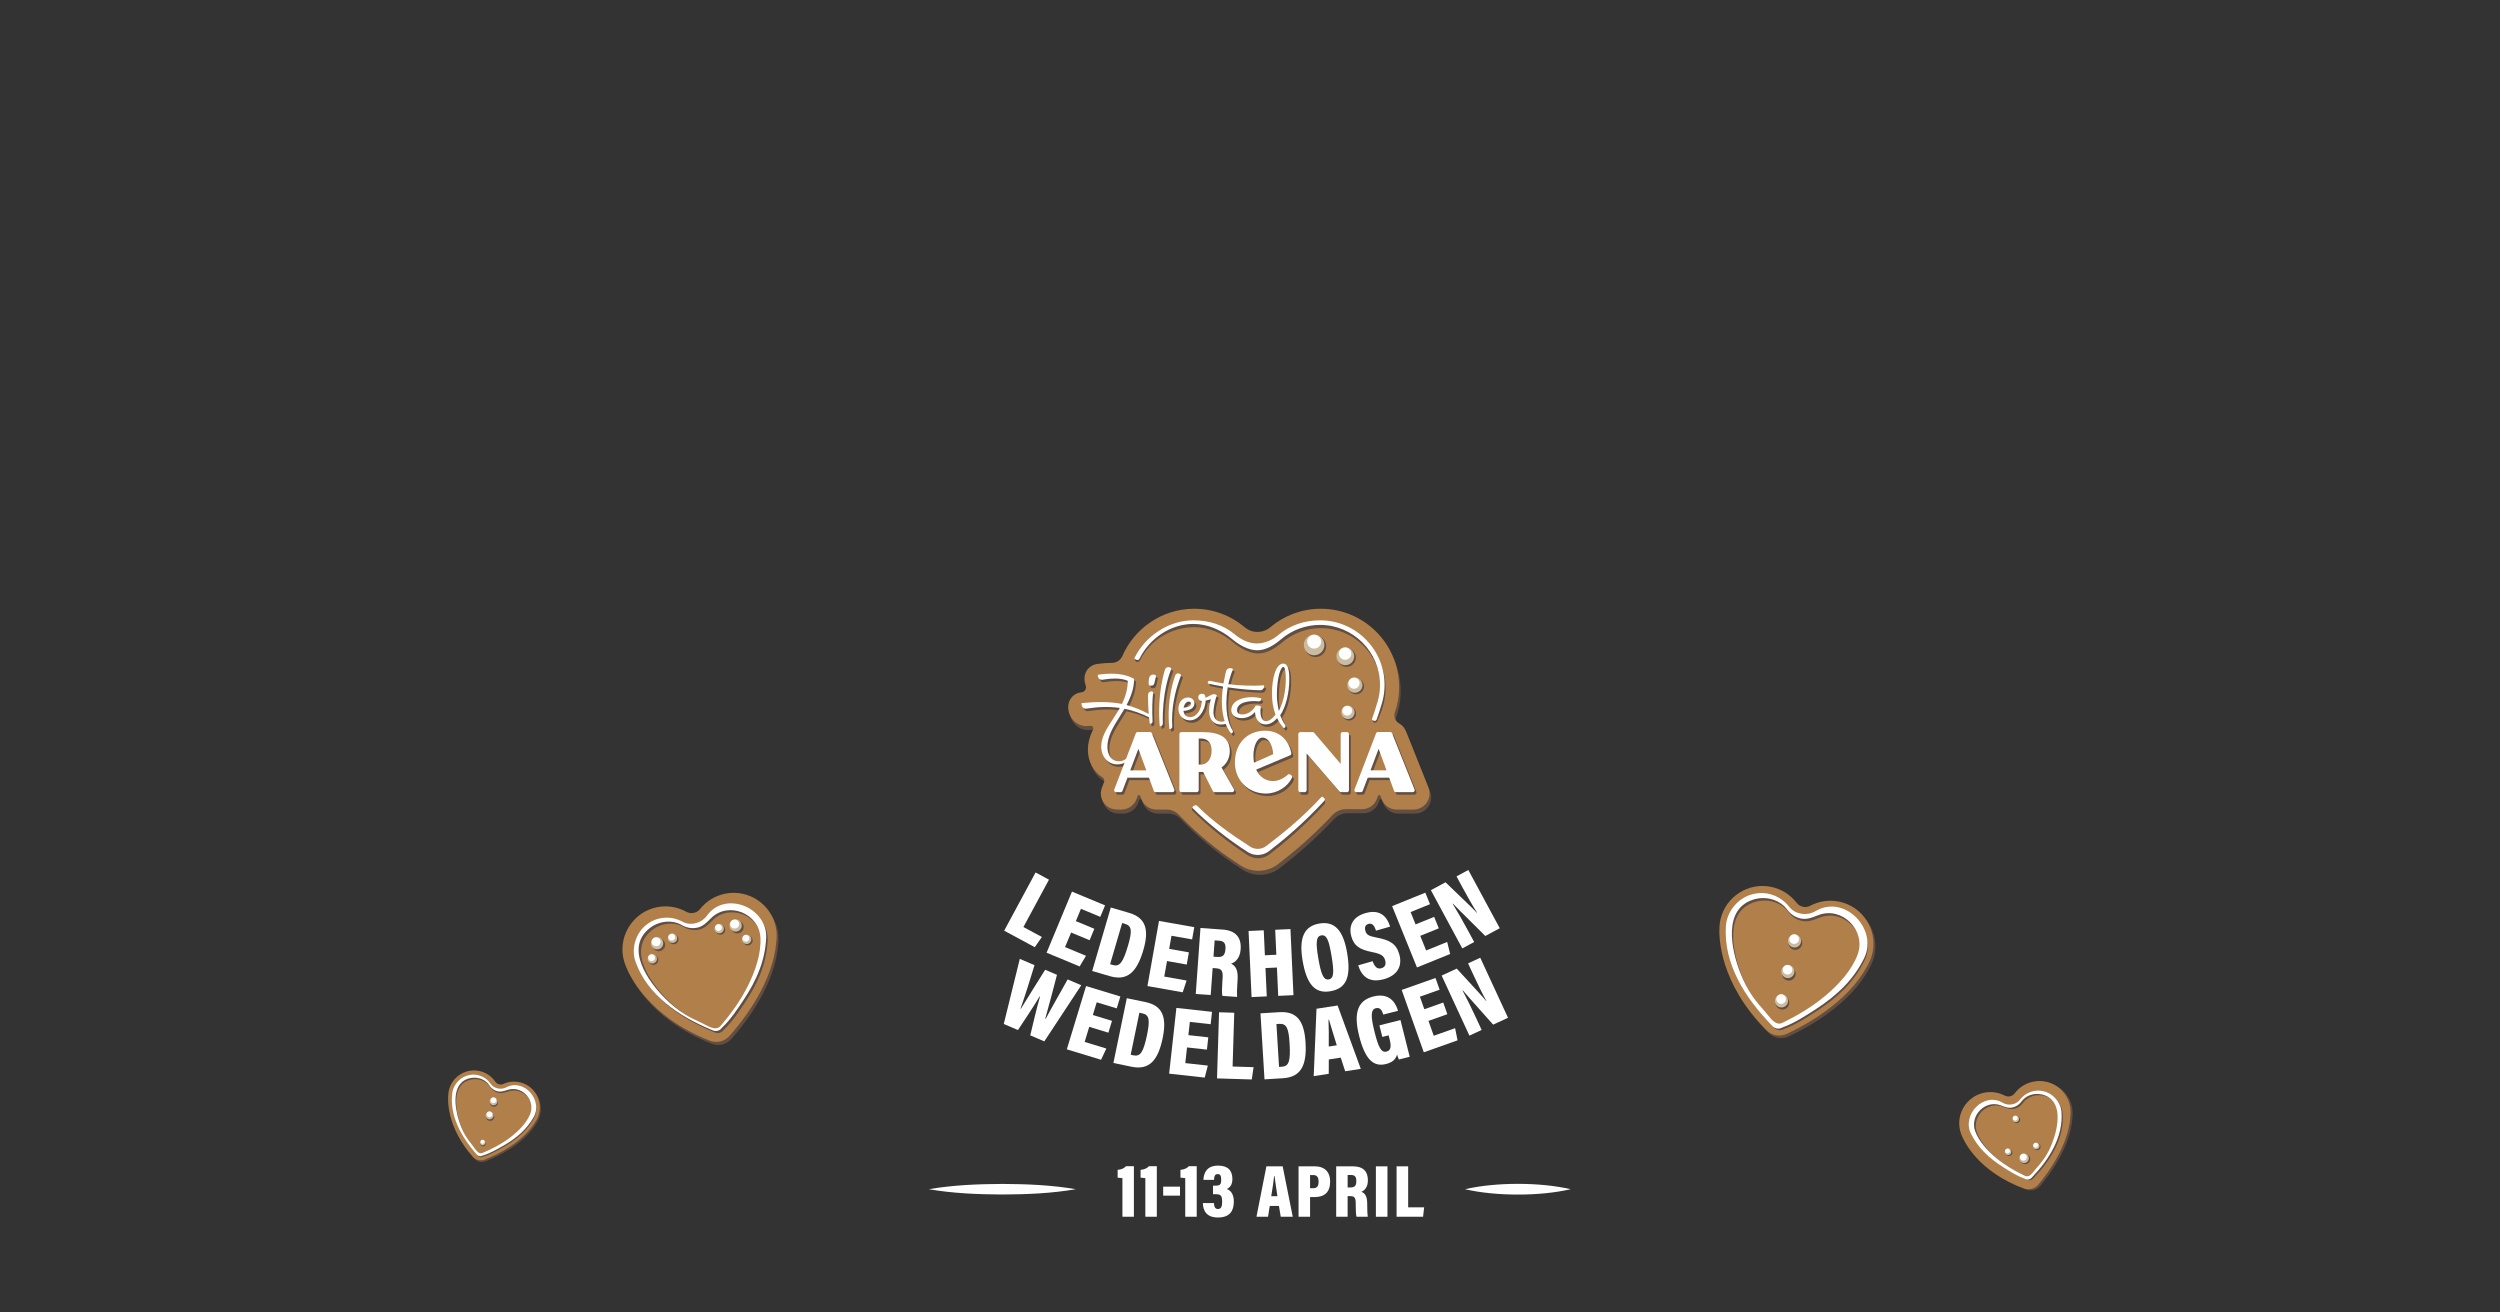 <?xml version="1.0" encoding="UTF-8"?>
<svg xmlns="http://www.w3.org/2000/svg" width="2000" height="1050" viewBox="0 0 2000 1050" fill="none">
  <rect x="0" y="0" width="2000" height="1050" fill="#333333" stroke="none"/>
  <path d="M1657.99 887.873C1657.89 886.97 1657.74 886.064 1657.54 885.158C1654.52 871.735 1641.19 863.302 1627.76 866.322C1621.78 867.668 1616.79 871.061 1613.37 875.598C1611.5 878.066 1608.13 878.777 1605.38 877.352C1600.28 874.704 1594.24 873.798 1588.19 875.227C1575.09 878.321 1566.76 891.464 1569.55 904.633C1569.89 906.214 1570.36 907.727 1570.97 909.162C1573.06 914.369 1584.44 938.33 1620.87 951.661C1624.94 953.151 1629.51 951.946 1632.3 948.622C1640.52 938.814 1656.75 916.671 1657.99 893.445C1658.2 891.623 1658.2 889.758 1657.99 887.877C1657.99 887.875 1657.99 887.874 1657.99 887.873Z" fill="#634E42"></path>
  <path d="M1656.34 886.977C1656.24 886.074 1656.09 885.168 1655.89 884.262C1652.87 870.839 1639.54 862.406 1626.11 865.426C1620.13 866.772 1615.14 870.165 1611.72 874.702C1609.85 877.17 1606.48 877.881 1603.73 876.456C1598.63 873.808 1592.59 872.902 1586.54 874.331C1573.44 877.425 1565.11 890.568 1567.9 903.737C1568.24 905.318 1568.71 906.831 1569.32 908.266C1571.41 913.473 1582.79 937.434 1619.22 950.765C1623.29 952.255 1627.86 951.05 1630.65 947.726C1638.87 937.918 1655.1 915.775 1656.34 892.549C1656.55 890.727 1656.55 888.862 1656.34 886.981C1656.34 886.979 1656.34 886.978 1656.34 886.977Z" fill="#B17F4A"></path>
  <path d="M1621.74 943.884L1620.95 943.519C1615.18 941.493 1609.42 937.776 1604.26 934.524C1598.8 931.077 1593.63 927.139 1589.1 922.521C1584.94 918.314 1581.42 913.424 1578.77 908.105C1571.31 893.148 1588.75 874.772 1603.82 883.655C1608.06 886.157 1613.97 885.333 1617.14 881.564C1617.78 880.794 1618.42 879.973 1619.15 879.269C1623.42 874.989 1629.86 873.109 1635.74 874.502C1643.31 876.103 1649.54 883.022 1650.16 890.914C1651.65 910.71 1640.24 928.417 1627.17 942.183C1627.17 942.184 1626.57 942.81 1626.57 942.81C1625.99 943.471 1625.2 943.968 1624.34 944.153C1623.48 944.353 1622.55 944.259 1621.74 943.884ZM1630.27 935.954C1632.58 933.343 1634.85 930.678 1636.83 927.798C1639.42 924.033 1641.46 919.913 1643.13 915.665C1647.91 903.458 1652.64 881.089 1635.24 876.683C1629.93 875.339 1623.96 876.685 1619.98 880.51C1619.18 881.282 1618.55 882.176 1617.86 883.053C1616.38 884.858 1614.35 886.217 1612.09 886.857C1608.36 887.95 1605.43 886.576 1602 885.304C1589.53 880.678 1577.03 893.667 1581.58 905.983C1584.68 914.373 1591.76 921.861 1598.51 927.48C1605.45 933.268 1613.33 937.876 1621.48 941.74C1622.22 942.089 1623.06 942.181 1623.86 942.005C1626.41 941.437 1628.65 937.789 1630.27 935.954Z" fill="#634E42"></path>
  <path d="M1620.37 943.306L1619.57 942.936C1613.72 940.882 1607.87 937.112 1602.65 933.814C1597.11 930.318 1591.86 926.325 1587.27 921.641C1583.05 917.374 1579.48 912.414 1576.79 907.021C1569.23 891.852 1586.91 873.215 1602.2 882.224C1606.5 884.762 1612.49 883.926 1615.7 880.104C1616.36 879.323 1617 878.491 1617.74 877.776C1622.08 873.436 1628.61 871.528 1634.57 872.941C1642.25 874.565 1648.57 881.582 1649.19 889.586C1650.71 909.662 1639.14 927.62 1625.88 941.581C1625.88 941.582 1625.27 942.217 1625.27 942.217C1624.69 942.888 1623.88 943.392 1623.01 943.579C1622.13 943.782 1621.19 943.687 1620.37 943.306ZM1628.83 934.911C1631.15 932.299 1633.42 929.634 1635.39 926.755C1637.98 922.989 1640.03 918.87 1641.69 914.621C1646.47 902.414 1651.2 880.045 1633.8 875.64C1628.49 874.295 1622.53 875.641 1618.55 879.467C1617.74 880.238 1617.11 881.132 1616.42 882.009C1614.94 883.815 1612.91 885.174 1610.65 885.813C1606.92 886.906 1604 885.532 1600.57 884.261C1588.09 879.634 1575.59 892.624 1580.14 904.939C1583.24 913.33 1590.32 920.817 1597.07 926.436C1604.02 932.224 1611.89 936.832 1620.05 940.696C1620.78 941.046 1621.63 941.138 1622.42 940.961C1624.98 940.393 1627.21 936.745 1628.83 934.911Z" fill="white"></path>
  <path d="M1621.09 931.223C1623.23 930.741 1624.58 928.614 1624.1 926.471C1623.61 924.329 1621.49 922.983 1619.34 923.465C1617.2 923.947 1615.86 926.074 1616.34 928.217C1616.82 930.359 1618.95 931.705 1621.09 931.223Z" fill="#634E42"></path>
  <path d="M1620.14 930.321C1622.18 929.862 1623.47 927.831 1623.01 925.787C1622.55 923.743 1620.52 922.458 1618.47 922.918C1616.43 923.378 1615.14 925.408 1615.6 927.453C1616.06 929.497 1618.09 930.781 1620.14 930.321Z" fill="#CBBBA0"></path>
  <path d="M1619.28 928.453C1620.78 928.115 1621.73 926.623 1621.39 925.121C1621.05 923.618 1619.56 922.674 1618.06 923.012C1616.55 923.35 1615.61 924.842 1615.95 926.345C1616.29 927.847 1617.78 928.791 1619.28 928.453Z" fill="white"></path>
  <path d="M1630.34 920.128C1631.83 919.792 1632.77 918.309 1632.43 916.815C1632.09 915.322 1630.61 914.384 1629.12 914.72C1627.63 915.056 1626.69 916.539 1627.02 918.032C1627.36 919.525 1628.84 920.464 1630.34 920.128Z" fill="#634E42"></path>
  <path d="M1629.58 919.363C1631.01 919.043 1631.9 917.627 1631.58 916.202C1631.26 914.777 1629.84 913.882 1628.42 914.202C1626.99 914.523 1626.1 915.938 1626.42 917.363C1626.74 918.788 1628.15 919.684 1629.58 919.363Z" fill="#CBBBA0"></path>
  <path d="M1628.98 918.061C1630.03 917.825 1630.69 916.785 1630.45 915.738C1630.22 914.69 1629.18 914.032 1628.13 914.268C1627.08 914.503 1626.42 915.543 1626.66 916.591C1626.89 917.638 1627.93 918.297 1628.98 918.061Z" fill="white"></path>
  <path d="M1613.94 898.469C1615.43 898.133 1616.37 896.65 1616.03 895.157C1615.7 893.663 1614.21 892.725 1612.72 893.061C1611.23 893.397 1610.29 894.88 1610.63 896.373C1610.96 897.867 1612.44 898.805 1613.94 898.469Z" fill="#634E42"></path>
  <path d="M1613.18 897.704C1614.61 897.384 1615.5 895.969 1615.18 894.543C1614.86 893.118 1613.45 892.223 1612.02 892.543C1610.59 892.864 1609.7 894.279 1610.02 895.705C1610.34 897.13 1611.76 898.025 1613.18 897.704Z" fill="#CBBBA0"></path>
  <path d="M1612.58 896.402C1613.63 896.167 1614.29 895.126 1614.05 894.079C1613.82 893.031 1612.78 892.373 1611.73 892.609C1610.68 892.845 1610.02 893.885 1610.26 894.932C1610.49 895.98 1611.54 896.638 1612.58 896.402Z" fill="white"></path>
  <path d="M1607.8 924.772C1609.29 924.436 1610.23 922.953 1609.89 921.46C1609.55 919.966 1608.07 919.028 1606.58 919.364C1605.09 919.7 1604.15 921.183 1604.48 922.676C1604.82 924.17 1606.3 925.108 1607.8 924.772Z" fill="#634E42"></path>
  <path d="M1607.04 924.008C1608.46 923.687 1609.36 922.272 1609.04 920.847C1608.72 919.422 1607.3 918.526 1605.88 918.847C1604.45 919.167 1603.56 920.583 1603.88 922.008C1604.2 923.433 1605.61 924.328 1607.04 924.008Z" fill="#CBBBA0"></path>
  <path d="M1606.44 922.705C1607.49 922.469 1608.15 921.429 1607.91 920.382C1607.68 919.334 1606.64 918.676 1605.59 918.912C1604.54 919.147 1603.88 920.188 1604.12 921.235C1604.35 922.282 1605.39 922.941 1606.44 922.705Z" fill="white"></path>
  <path d="M622.727 748.182C622.619 746.932 622.443 745.676 622.193 744.417C618.492 725.774 600.379 713.661 581.736 717.362C573.427 719.011 566.417 723.524 561.525 729.67C558.864 733.013 554.178 733.877 550.437 731.813C543.482 727.978 535.169 726.515 526.766 728.277C508.565 732.092 496.6 749.953 499.998 768.237C500.406 770.432 501.014 772.539 501.798 774.542C504.506 781.806 519.377 815.296 569.228 834.981C574.801 837.181 581.156 835.677 585.121 831.184C596.819 817.926 620.009 787.912 622.528 755.878C622.878 753.369 622.953 750.793 622.727 748.188C622.727 748.186 622.727 748.184 622.727 748.182Z" fill="#634E42"></path>
  <path d="M621.247 745.739C621.139 744.489 620.963 743.233 620.713 741.974C617.012 723.331 598.899 711.218 580.256 714.919C571.947 716.569 564.937 721.081 560.045 727.227C557.384 730.57 552.698 731.434 548.957 729.37C542.002 725.535 533.689 724.072 525.286 725.834C507.085 729.649 495.12 747.51 498.518 765.794C498.926 767.989 499.534 770.096 500.318 772.099C503.026 779.363 517.897 812.853 567.748 832.538C573.321 834.739 579.676 833.234 583.641 828.741C595.339 815.483 618.53 785.469 621.048 753.435C621.398 750.926 621.473 748.35 621.247 745.745C621.247 745.743 621.247 745.741 621.247 745.739Z" fill="#B17F4A"></path>
  <path d="M575.257 826.332C574.017 826.591 572.687 826.4 571.54 825.869C571.54 825.869 570.395 825.393 570.394 825.392C545.203 814.922 519.904 798.307 510.338 771.436C506.556 760.707 510.713 747.99 519.719 741.482C526.638 736.225 536.19 734.946 544.296 738.08C545.663 738.581 546.977 739.288 548.275 739.923C554.63 743.029 562.864 740.674 566.985 734.915C581.611 714.47 615.212 728.457 614.125 752.447C613.738 760.977 611.96 769.451 608.952 777.397C605.694 786.1 601.187 794.286 596.02 801.995C591.147 809.266 585.741 817.504 579.334 823.528L578.516 824.464C577.672 825.428 576.506 826.093 575.257 826.332ZM574.639 823.23C575.783 823 576.837 822.389 577.601 821.5C586.063 811.676 593.725 801.037 599.482 789.389C605.072 778.079 610.011 764.122 609.2 751.294C608.009 732.466 584.023 722.683 570.329 736.025C566.565 739.692 563.521 743.2 557.99 743.934C554.641 744.415 551.182 743.812 548.187 742.302C546.773 741.55 545.424 740.743 543.92 740.197C536.466 737.49 527.849 739.194 521.657 744.051C501.366 759.97 520.604 786.599 533.989 799.851C538.647 804.464 543.736 808.682 549.325 812.123C553.599 814.754 558.132 816.933 562.692 819.017C565.895 820.48 570.95 823.972 574.639 823.23Z" fill="#634E42"></path>
  <path d="M573.8 824.678C572.552 824.94 571.212 824.747 570.057 824.212C570.057 824.212 568.905 823.733 568.903 823.732C543.535 813.189 518.058 796.457 508.424 769.396C504.615 758.592 508.802 745.785 517.871 739.231C524.839 733.937 534.458 732.649 542.621 735.805C543.998 736.31 545.321 737.022 546.629 737.661C553.028 740.789 561.32 738.418 565.47 732.618C580.199 712.029 614.037 726.114 612.942 750.273C612.553 758.863 610.762 767.398 607.733 775.399C604.452 784.163 599.913 792.407 594.71 800.17C589.803 807.493 584.358 815.789 577.906 821.855L577.082 822.798C576.232 823.769 575.059 824.438 573.8 824.678ZM573.383 822.539C574.539 822.306 575.605 821.688 576.378 820.79C584.934 810.856 592.681 800.098 598.503 788.32C604.155 776.883 609.149 762.77 608.329 749.799C607.125 730.762 582.871 720.869 569.024 734.36C565.218 738.068 562.141 741.616 556.548 742.358C553.161 742.843 549.664 742.234 546.635 740.707C545.205 739.947 543.841 739.131 542.32 738.579C534.783 735.841 526.07 737.564 519.809 742.476C499.292 758.572 518.745 785.498 532.279 798.899C536.989 803.563 542.134 807.828 547.786 811.308C552.108 813.968 556.691 816.171 561.302 818.278C564.541 819.758 569.652 823.289 573.383 822.539Z" fill="white"></path>
  <path d="M528.006 760.874C530.79 760.321 532.598 757.617 532.046 754.833C531.493 752.049 528.789 750.241 526.005 750.793C523.221 751.346 521.413 754.05 521.965 756.834C522.518 759.618 525.223 761.426 528.006 760.874Z" fill="#634E42"></path>
  <path d="M526.641 759.421C529.298 758.894 531.024 756.313 530.496 753.656C529.969 751 527.388 749.274 524.731 749.801C522.075 750.328 520.349 752.909 520.876 755.566C521.404 758.222 523.985 759.948 526.641 759.421Z" fill="#CBBBA0"></path>
  <path d="M525.594 756.979C527.546 756.591 528.815 754.694 528.427 752.742C528.039 750.789 526.142 749.521 524.19 749.909C522.238 750.296 520.969 752.193 521.357 754.146C521.744 756.098 523.641 757.367 525.594 756.979Z" fill="white"></path>
  <path d="M590.824 746.657C593.608 746.105 595.416 743.4 594.864 740.617C594.311 737.833 591.606 736.024 588.823 736.577C586.039 737.13 584.231 739.834 584.783 742.618C585.336 745.401 588.04 747.21 590.824 746.657Z" fill="#634E42"></path>
  <path d="M589.457 745.205C592.114 744.677 593.84 742.096 593.313 739.44C592.785 736.783 590.204 735.057 587.548 735.585C584.891 736.112 583.165 738.693 583.693 741.349C584.22 744.006 586.801 745.732 589.457 745.205Z" fill="#CBBBA0"></path>
  <path d="M588.411 742.762C590.363 742.375 591.632 740.478 591.244 738.525C590.856 736.573 588.959 735.304 587.007 735.692C585.054 736.079 583.786 737.976 584.173 739.929C584.561 741.881 586.458 743.15 588.411 742.762Z" fill="white"></path>
  <path d="M523.517 771.803C525.636 771.382 527.013 769.323 526.593 767.204C526.172 765.084 524.113 763.707 521.993 764.128C519.874 764.549 518.497 766.608 518.918 768.727C519.338 770.847 521.398 772.224 523.517 771.803Z" fill="#634E42"></path>
  <path d="M522.571 770.722C524.594 770.321 525.908 768.356 525.506 766.333C525.105 764.311 523.139 762.996 521.117 763.398C519.094 763.799 517.78 765.765 518.182 767.787C518.583 769.81 520.548 771.124 522.571 770.722Z" fill="#CBBBA0"></path>
  <path d="M521.773 768.863C523.26 768.568 524.226 767.124 523.93 765.637C523.635 764.151 522.191 763.185 520.704 763.48C519.218 763.775 518.252 765.219 518.547 766.706C518.842 768.192 520.287 769.158 521.773 768.863Z" fill="white"></path>
  <path d="M598.985 756.239C601.105 755.818 602.482 753.759 602.061 751.64C601.64 749.52 599.581 748.143 597.462 748.564C595.342 748.985 593.965 751.044 594.386 753.163C594.807 755.283 596.866 756.66 598.985 756.239Z" fill="#634E42"></path>
  <path d="M598.039 755.159C600.061 754.757 601.375 752.792 600.974 750.769C600.572 748.747 598.607 747.432 596.585 747.834C594.562 748.236 593.248 750.201 593.649 752.223C594.051 754.246 596.016 755.56 598.039 755.159Z" fill="#CBBBA0"></path>
  <path d="M597.241 753.299C598.728 753.004 599.694 751.56 599.399 750.073C599.104 748.587 597.659 747.621 596.173 747.916C594.686 748.211 593.72 749.655 594.015 751.142C594.31 752.628 595.755 753.594 597.241 753.299Z" fill="white"></path>
  <path d="M539.682 755.327C541.801 754.907 543.178 752.847 542.758 750.728C542.337 748.609 540.278 747.231 538.158 747.652C536.039 748.073 534.662 750.132 535.083 752.252C535.503 754.371 537.563 755.748 539.682 755.327Z" fill="#634E42"></path>
  <path d="M538.736 754.246C540.759 753.845 542.073 751.88 541.671 749.857C541.27 747.835 539.304 746.52 537.282 746.922C535.259 747.323 533.945 749.289 534.347 751.311C534.748 753.334 536.713 754.648 538.736 754.246Z" fill="#CBBBA0"></path>
  <path d="M537.939 752.387C539.425 752.092 540.391 750.648 540.096 749.161C539.801 747.674 538.357 746.709 536.87 747.004C535.383 747.299 534.417 748.743 534.713 750.23C535.008 751.716 536.452 752.682 537.939 752.387Z" fill="white"></path>
  <path d="M577.035 747.678C579.154 747.258 580.531 745.198 580.111 743.079C579.69 740.96 577.631 739.583 575.511 740.003C573.392 740.424 572.015 742.483 572.436 744.603C572.856 746.722 574.916 748.099 577.035 747.678Z" fill="#634E42"></path>
  <path d="M576.089 746.598C578.112 746.196 579.426 744.231 579.024 742.209C578.623 740.186 576.658 738.872 574.635 739.273C572.612 739.675 571.298 741.64 571.7 743.663C572.101 745.685 574.066 746.999 576.089 746.598Z" fill="#CBBBA0"></path>
  <path d="M575.291 744.739C576.778 744.444 577.744 742.999 577.449 741.513C577.153 740.026 575.709 739.06 574.222 739.355C572.736 739.65 571.77 741.095 572.065 742.581C572.36 744.068 573.805 745.034 575.291 744.739Z" fill="white"></path>
  <path d="M1498.51 768.054C1498.9 766.864 1499.24 765.642 1499.52 764.388C1503.55 745.814 1491.77 727.486 1473.19 723.45C1464.92 721.652 1456.69 722.997 1449.75 726.684C1445.98 728.69 1441.34 727.614 1438.73 724.231C1433.88 717.941 1426.84 713.287 1418.43 711.553C1400.21 707.799 1382.12 719.411 1377.95 737.535C1377.45 739.711 1377.17 741.885 1377.09 744.035C1376.68 751.777 1376.97 788.419 1414.85 826.34C1419.08 830.58 1425.51 831.732 1430.94 829.191C1446.95 821.694 1480.18 803.409 1495.26 775.033C1496.58 772.871 1497.67 770.539 1498.5 768.059C1498.5 768.057 1498.5 768.056 1498.51 768.054Z" fill="#634E42"></path>
  <path d="M1496.96 765.97C1497.36 764.781 1497.7 763.558 1497.97 762.304C1502.01 743.731 1490.22 725.402 1471.65 721.367C1463.37 719.568 1455.14 720.913 1448.21 724.6C1444.43 726.606 1439.79 725.531 1437.18 722.147C1432.33 715.858 1425.29 711.203 1416.88 709.47C1398.67 705.715 1380.58 717.328 1376.41 735.451C1375.91 737.628 1375.62 739.802 1375.54 741.952C1375.13 749.693 1375.42 786.335 1413.3 824.256C1417.54 828.496 1423.96 829.649 1429.39 827.108C1445.4 819.611 1478.63 801.326 1493.71 772.949C1495.03 770.788 1496.13 768.455 1496.96 765.975C1496.96 765.974 1496.96 765.972 1496.96 765.97Z" fill="#B17F4A"></path>
  <path d="M1422.49 824.015C1421.18 823.744 1419.96 822.995 1419.07 821.992C1419.07 821.992 1418.16 821.045 1418.16 821.044C1398.06 800.196 1380.46 773.321 1382.52 743.116C1383.37 731.072 1392.8 720.451 1404.32 717.925C1413.28 715.734 1423.12 718.53 1429.68 725.009C1430.8 726.075 1431.78 727.32 1432.78 728.487C1437.65 734.199 1446.66 735.39 1453.11 731.526C1475.99 717.811 1502.79 745.64 1491.58 768.533C1487.6 776.673 1482.28 784.171 1475.99 790.633C1469.14 797.726 1461.29 803.789 1453 809.108C1445.18 814.124 1436.43 819.857 1427.65 823.011L1426.45 823.576C1425.23 824.158 1423.81 824.312 1422.49 824.015ZM1423.2 820.735C1424.41 820.995 1425.7 820.845 1426.82 820.304C1439.21 814.32 1451.17 807.205 1461.7 798.301C1471.93 789.655 1482.64 778.158 1487.28 765.327C1494.08 746.496 1474.87 726.826 1455.89 734.021C1450.68 735.999 1446.23 738.127 1440.54 736.501C1437.07 735.552 1433.96 733.502 1431.69 730.766C1430.63 729.436 1429.65 728.079 1428.42 726.912C1422.31 721.123 1413.2 719.137 1405.12 721.246C1378.63 728.159 1386.1 762.219 1393.52 780.782C1396.1 787.242 1399.27 793.501 1403.26 799.215C1406.31 803.584 1409.8 807.622 1413.35 811.579C1415.85 814.359 1419.3 819.897 1423.2 820.735Z" fill="#634E42"></path>
  <path d="M1421.27 822.753C1419.93 822.477 1418.7 821.718 1417.8 820.701C1417.8 820.701 1416.87 819.74 1416.87 819.739C1396.49 798.596 1378.64 771.34 1380.73 740.707C1381.6 728.493 1391.16 717.721 1402.84 715.159C1411.93 712.938 1421.9 715.773 1428.56 722.344C1429.7 723.425 1430.69 724.687 1431.7 725.871C1436.64 731.664 1445.78 732.871 1452.32 728.953C1475.53 715.044 1502.7 743.267 1491.34 766.484C1487.3 774.74 1481.91 782.344 1475.53 788.897C1468.58 796.091 1460.61 802.24 1452.21 807.634C1444.28 812.722 1435.41 818.536 1426.5 821.734L1425.29 822.308C1424.04 822.897 1422.6 823.053 1421.27 822.753ZM1422.14 818.755C1423.35 819.015 1424.63 818.865 1425.75 818.324C1438.14 812.339 1450.1 805.224 1460.63 796.32C1470.86 787.675 1481.57 776.177 1486.21 763.347C1493.01 744.515 1473.8 724.846 1454.83 732.041C1449.61 734.019 1445.16 736.146 1439.47 734.521C1436.01 733.571 1432.89 731.522 1430.62 728.785C1429.56 727.455 1428.59 726.099 1427.35 724.931C1421.24 719.142 1412.13 717.156 1404.05 719.266C1377.57 726.179 1385.03 760.239 1392.45 778.801C1395.04 785.261 1398.21 791.52 1402.19 797.234C1405.24 801.603 1408.73 805.642 1412.29 809.599C1414.79 812.379 1418.23 817.916 1422.14 818.755Z" fill="white"></path>
  <path d="M1424.75 807.528C1427.71 808.172 1430.64 806.291 1431.28 803.327C1431.92 800.362 1430.04 797.437 1427.08 796.793C1424.11 796.149 1421.19 798.03 1420.55 800.994C1419.9 803.959 1421.78 806.884 1424.75 807.528Z" fill="#634E42"></path>
  <path d="M1424.08 805.846C1426.91 806.461 1429.7 804.666 1430.32 801.837C1430.93 799.008 1429.14 796.216 1426.31 795.602C1423.48 794.987 1420.69 796.782 1420.07 799.611C1419.46 802.44 1421.25 805.231 1424.08 805.846Z" fill="#CBBBA0"></path>
  <path d="M1424.09 803.006C1426.17 803.457 1428.23 802.138 1428.68 800.059C1429.13 797.98 1427.81 795.928 1425.73 795.476C1423.65 795.024 1421.6 796.344 1421.15 798.423C1420.7 800.502 1422.01 802.554 1424.09 803.006Z" fill="white"></path>
  <path d="M1429.9 784.378C1432.87 785.022 1435.79 783.141 1436.43 780.177C1437.08 777.213 1435.2 774.288 1432.23 773.644C1429.27 773 1426.34 774.881 1425.7 777.845C1425.06 780.809 1426.94 783.734 1429.9 784.378Z" fill="#634E42"></path>
  <path d="M1429.18 782.372C1432.01 782.987 1434.8 781.192 1435.42 778.363C1436.03 775.534 1434.24 772.743 1431.41 772.128C1428.58 771.513 1425.79 773.308 1425.17 776.137C1424.56 778.966 1426.35 781.758 1429.18 782.372Z" fill="#CBBBA0"></path>
  <path d="M1429.19 779.532C1431.27 779.984 1433.33 778.664 1433.78 776.585C1434.23 774.506 1432.91 772.454 1430.83 772.003C1428.75 771.551 1426.7 772.87 1426.25 774.949C1425.8 777.028 1427.12 779.08 1429.19 779.532Z" fill="white"></path>
  <path d="M1435.11 759.81C1438.08 760.454 1441 758.573 1441.65 755.609C1442.29 752.645 1440.41 749.719 1437.45 749.075C1434.48 748.431 1431.56 750.312 1430.91 753.276C1430.27 756.241 1432.15 759.166 1435.11 759.81Z" fill="#634E42"></path>
  <path d="M1434.5 757.889C1437.33 758.504 1440.12 756.709 1440.74 753.88C1441.35 751.051 1439.56 748.259 1436.73 747.645C1433.9 747.03 1431.11 748.825 1430.49 751.654C1429.88 754.483 1431.67 757.274 1434.5 757.889Z" fill="#CBBBA0"></path>
  <path d="M1434.51 755.049C1436.59 755.501 1438.64 754.181 1439.1 752.102C1439.55 750.023 1438.23 747.971 1436.15 747.52C1434.07 747.068 1432.02 748.387 1431.57 750.466C1431.12 752.546 1432.43 754.597 1434.51 755.049Z" fill="white"></path>
  <path d="M431.179 894.859C431.459 894.162 431.704 893.444 431.911 892.705C434.97 881.756 428.573 870.4 417.624 867.341C412.744 865.978 407.784 866.493 403.513 868.453C401.19 869.518 398.457 868.714 397.017 866.602C394.341 862.677 390.299 859.652 385.339 858.323C374.594 855.445 363.385 861.747 360.262 872.423C359.887 873.705 359.642 874.993 359.52 876.274C359.004 880.882 357.897 902.772 379.189 926.739C381.569 929.418 385.367 930.331 388.696 929.003C398.52 925.086 419.001 915.33 428.995 898.912C429.859 897.668 430.595 896.313 431.178 894.862C431.178 894.861 431.179 894.86 431.179 894.859Z" fill="#634E42"></path>
  <path d="M430.329 893.561C430.609 892.865 430.854 892.147 431.061 891.407C434.12 880.458 427.723 869.102 416.774 866.043C411.894 864.68 406.934 865.195 402.663 867.155C400.34 868.22 397.606 867.416 396.167 865.305C393.491 861.38 389.449 858.354 384.489 857.025C373.744 854.147 362.535 860.449 359.412 871.125C359.037 872.407 358.792 873.695 358.67 874.976C358.154 879.584 357.047 901.474 378.338 925.441C380.719 928.12 384.517 929.033 387.846 927.705C397.67 923.788 418.151 914.032 428.145 897.615C429.009 896.37 429.745 895.016 430.328 893.564C430.328 893.563 430.329 893.562 430.329 893.561Z" fill="#B17F4A"></path>
  <path d="M383.835 925.618C383.059 925.41 382.36 924.92 381.863 924.29C381.863 924.29 381.351 923.693 381.35 923.692C370.081 910.541 360.511 893.879 362.794 875.915C363.726 868.753 369.725 862.741 376.692 861.635C382.119 860.64 387.896 862.653 391.59 866.752C392.22 867.427 392.762 868.205 393.316 868.936C396.025 872.517 401.365 873.543 405.349 871.461C419.494 864.072 434.52 881.625 427.029 894.903C424.365 899.624 420.929 903.916 416.948 907.554C412.608 911.551 407.708 914.896 402.573 917.782C397.728 920.505 392.304 923.622 386.948 925.198L386.217 925.494C385.462 925.798 384.612 925.841 383.835 925.618ZM384.374 923.684C385.088 923.882 385.86 923.837 386.548 923.553C394.157 920.413 401.546 916.582 408.146 911.634C414.554 906.829 421.352 900.338 424.569 892.838C429.29 881.832 418.507 869.415 406.926 873.049C403.742 874.047 401.013 875.162 397.669 873.993C395.634 873.305 393.848 871.972 392.584 870.259C391.998 869.427 391.465 868.584 390.77 867.843C387.323 864.173 381.953 862.669 377.054 863.646C360.997 866.848 364.263 887.447 368.047 898.79C369.364 902.738 371.038 906.586 373.218 910.137C374.885 912.852 376.828 915.386 378.814 917.873C380.209 919.62 382.072 923.047 384.374 923.684Z" fill="#634E42"></path>
  <path d="M383.148 924.821C382.361 924.61 381.652 924.113 381.148 923.475C381.148 923.475 380.628 922.869 380.628 922.868C369.199 909.531 359.494 892.632 361.809 874.414C362.754 867.151 368.838 861.053 375.904 859.932C381.407 858.923 387.266 860.965 391.012 865.121C391.652 865.806 392.201 866.594 392.763 867.337C395.511 870.968 400.926 872.008 404.967 869.897C419.312 862.403 434.551 880.205 426.953 893.671C424.252 898.459 420.768 902.811 416.73 906.502C412.328 910.554 407.359 913.948 402.151 916.874C397.238 919.635 391.737 922.797 386.306 924.395L385.564 924.696C384.799 925.004 383.936 925.047 383.148 924.821ZM383.806 922.464C384.519 922.662 385.292 922.617 385.979 922.333C393.588 919.193 400.978 915.362 407.577 910.413C413.985 905.609 420.783 899.118 424 891.618C428.722 880.612 417.938 868.195 406.357 871.829C403.174 872.827 400.444 873.942 397.1 872.773C395.065 872.085 393.279 870.752 392.015 869.039C391.429 868.207 390.896 867.363 390.201 866.623C386.754 862.953 381.384 861.449 376.485 862.426C360.428 865.628 363.694 886.227 367.479 897.57C368.795 901.518 370.469 905.366 372.649 908.917C374.316 911.632 376.259 914.166 378.245 916.653C379.64 918.4 381.503 921.827 383.806 922.464Z" fill="white"></path>
  <path d="M391.215 896.586C392.963 897.074 394.775 896.053 395.263 894.305C395.751 892.558 394.73 890.746 392.983 890.257C391.235 889.769 389.423 890.79 388.935 892.538C388.447 894.285 389.468 896.098 391.215 896.586Z" fill="#634E42"></path>
  <path d="M390.855 895.363C392.523 895.829 394.253 894.854 394.719 893.187C395.184 891.519 394.21 889.789 392.543 889.324C390.875 888.858 389.145 889.832 388.679 891.5C388.214 893.167 389.188 894.897 390.855 895.363Z" fill="#CBBBA0"></path>
  <path d="M390.962 893.667C392.188 894.01 393.459 893.293 393.801 892.068C394.144 890.842 393.427 889.571 392.202 889.228C390.976 888.886 389.705 889.602 389.362 890.828C389.02 892.053 389.736 893.325 390.962 893.667Z" fill="white"></path>
  <path d="M394.296 885.284C396.044 885.772 397.856 884.751 398.344 883.004C398.832 881.256 397.812 879.444 396.064 878.956C394.317 878.468 392.504 879.488 392.016 881.236C391.528 882.983 392.549 884.796 394.296 885.284Z" fill="#634E42"></path>
  <path d="M393.997 884.116C395.665 884.582 397.394 883.607 397.86 881.94C398.326 880.272 397.352 878.542 395.684 878.076C394.016 877.611 392.287 878.585 391.821 880.253C391.355 881.92 392.329 883.65 393.997 884.116Z" fill="#CBBBA0"></path>
  <path d="M394.104 882.42C395.33 882.762 396.601 882.046 396.944 880.821C397.286 879.595 396.57 878.324 395.344 877.981C394.119 877.639 392.847 878.355 392.505 879.581C392.163 880.806 392.879 882.078 394.104 882.42Z" fill="white"></path>
  <path d="M385.816 917.012C387.034 917.352 388.298 916.641 388.638 915.423C388.978 914.204 388.267 912.941 387.049 912.601C385.83 912.26 384.567 912.972 384.227 914.19C383.886 915.408 384.598 916.672 385.816 917.012Z" fill="#634E42"></path>
  <path d="M385.566 916.159C386.728 916.484 387.934 915.805 388.259 914.642C388.584 913.48 387.904 912.274 386.742 911.949C385.579 911.625 384.373 912.304 384.049 913.466C383.724 914.629 384.403 915.835 385.566 916.159Z" fill="#CBBBA0"></path>
  <path d="M385.64 914.978C386.495 915.216 387.381 914.717 387.62 913.863C387.858 913.008 387.359 912.122 386.505 911.883C385.65 911.645 384.764 912.144 384.525 912.998C384.287 913.853 384.786 914.739 385.64 914.978Z" fill="white"></path>
  <g clip-path="url(#clip0_127_955)">
    <path d="M828.47 697.971L839.172 703.746L818.732 741.625L833.508 749.598L827.819 757.753L803.338 744.543L828.47 697.971Z" fill="white"></path>
    <path d="M871.683 752.178L856.884 746.03L852.045 757.677L868.797 764.637L863.719 773.161L837.268 762.17L857.574 713.296L884.055 724.299L880.238 733.486L864.766 727.058L860.682 736.89L875.48 743.038L871.683 752.178Z" fill="white"></path>
    <path d="M888.638 726.002L903.145 730.253C916.4 734.137 919.604 743.248 914.654 760.138C909.381 778.13 901.588 784.946 887.849 780.92L873.755 776.789L888.638 726.002ZM888.074 771.358L890.241 771.993C895.67 773.583 898.384 770.218 902.446 756.36C905.846 744.762 905.489 740.673 899.973 739.057L897.731 738.4L888.074 771.358Z" fill="white"></path>
    <path d="M949.389 771.634L933.611 768.837L931.409 781.255L949.271 784.421L946.159 793.841L917.957 788.843L927.193 736.733L955.427 741.737L953.691 751.532L937.196 748.609L935.338 759.091L951.116 761.888L949.389 771.634Z" fill="white"></path>
    <path d="M970.113 774.434L968.57 796.033L956.6 795.178L960.372 742.391L978.198 743.665C988.381 744.392 993.209 749.821 992.526 759.38C992.005 766.688 988.166 769.852 984.897 770.884C988.893 773.023 990.601 776.555 990.058 784.149L989.927 785.985C989.507 791.854 989.5 795.197 989.671 797.541L977.903 796.7C977.432 794.618 977.556 789.907 977.925 784.745L978.055 782.928C978.501 776.685 977.361 774.951 972.725 774.62L970.113 774.434ZM970.79 765.353L973.601 765.554C978.134 765.878 980.001 764.363 980.37 759.204C980.681 754.854 979.283 752.843 975.302 752.558L971.723 752.302L970.79 765.353Z" fill="white"></path>
    <path d="M998.852 744.793L1011 744.238L1011.91 764.224L1021.07 763.805L1020.16 743.821L1032.36 743.264L1034.77 796.131L1022.57 796.688L1021.54 774.022L1012.38 774.441L1013.41 797.106L1001.26 797.661L998.852 744.793Z" fill="white"></path>
    <path d="M1077.74 762.573C1080.94 781.703 1077.1 790.859 1064.13 793.029C1052.04 795.052 1045.26 787.527 1042.04 768.275C1038.95 749.78 1043.58 740.814 1055.57 738.81C1067.87 736.752 1074.7 744.414 1077.74 762.573ZM1054.57 766.183C1056.72 779.068 1058.78 784.235 1062.89 783.546C1067.24 782.82 1067.39 777.668 1065.17 764.409C1063.1 752.02 1061.29 747.592 1057 748.31C1052.87 749.002 1052.53 754.018 1054.57 766.183Z" fill="white"></path>
    <path d="M1098.09 768.964C1099.58 773.057 1101.59 775.592 1105.08 774.59C1108.48 773.616 1108.91 771.02 1108.08 768.129C1107.07 764.608 1104.71 763.045 1097.84 761.696C1087.7 759.667 1083.26 756.774 1081.11 749.298C1078.62 740.597 1082.3 733.364 1092.38 730.474C1104.23 727.075 1109.75 733.509 1112.09 741.293L1100.83 744.52C1099.62 741.033 1098.1 738.175 1094.78 739.127C1092.18 739.872 1091.5 741.892 1092.32 744.73C1093.15 747.644 1094.72 748.821 1101.05 749.999C1111.84 752.042 1116.99 754.909 1119.44 763.463C1121.85 771.871 1118.86 779.981 1107.44 783.256C1095.07 786.803 1089.28 780.837 1086.55 772.272L1098.09 768.964Z" fill="white"></path>
    <path d="M1151.04 742.66L1136.19 748.683L1140.93 760.37L1157.74 753.552L1160.12 763.183L1133.58 773.949L1113.69 724.91L1140.26 714.132L1144 723.35L1128.47 729.647L1132.47 739.512L1147.32 733.489L1151.04 742.66Z" fill="white"></path>
    <path d="M1169.84 758.724L1144.71 712.144L1156.42 705.827C1175.35 723.962 1179.84 728.352 1181.46 730.221L1181.65 730.118C1178.03 724.507 1173.74 716.909 1169.82 709.64L1165.21 701.087L1174.66 695.989L1199.79 742.569L1188.25 748.793C1167.83 728.551 1163.92 724.603 1162.31 722.872L1162.09 722.988C1165.48 728.393 1170.33 736.917 1174.44 744.537L1179.33 753.602L1169.84 758.724Z" fill="white"></path>
    <path d="M875.829 586.631C872.952 592.453 871.602 597.71 871.602 603.019C871.602 612.377 876.003 620.666 883.374 625.192C884.584 625.935 885.082 627.466 884.558 628.832L882.806 633.398C880.859 638.459 882.234 644.063 886.307 647.676C888.64 649.744 891.72 650.884 894.981 650.884H898.435C903.781 650.884 908.571 647.576 910.465 642.576L911.517 639.8C911.633 639.492 911.933 639.285 912.263 639.285H912.478C912.906 639.285 913.29 639.552 913.437 639.955L914.352 642.447C916.21 647.515 921.034 650.883 926.432 650.884L934.504 650.884C938.308 650.884 941.947 652.439 944.561 655.202C957.446 668.824 973.624 682.657 993.942 695.74C1003.11 701.643 1014.99 701.209 1023.66 694.593C1034.86 686.04 1051.15 672.524 1067.25 655.303C1070.11 652.235 1074.15 650.525 1078.35 650.541L1090.75 650.587C1096.07 650.587 1100.78 647.545 1102.66 642.573L1103.67 639.92C1103.81 639.537 1104.18 639.283 1104.59 639.283H1104.67C1105.1 639.283 1105.49 639.552 1105.63 639.956L1106.55 642.444C1108.4 647.492 1113.25 650.884 1118.63 650.884H1131.85C1135.48 650.884 1138.93 649.458 1141.33 646.972C1144.85 643.325 1145.91 637.937 1144.03 633.244L1126.07 588.279C1124.96 585.494 1122.97 583.268 1120.5 581.862C1117.59 580.214 1116.13 576.884 1117.04 573.674C1117.07 573.593 1117.09 573.512 1117.11 573.431C1118.62 569.078 1119.67 564.506 1120.19 559.775C1120.19 559.772 1120.19 559.769 1120.19 559.766C1120.44 557.496 1120.57 555.191 1120.57 552.855C1120.57 518.267 1092.53 490.228 1057.95 490.228C1042.53 490.228 1028.42 495.798 1017.51 505.035C1011.63 510.01 1002.99 510.042 997.114 505.063C986.039 495.673 971.657 490.064 955.961 490.231C930.651 490.501 908.784 506.031 899.195 528.001C897.737 531.341 894.455 533.514 890.809 533.512L890.745 533.512C887.005 533.512 882.975 533.827 878.768 534.448C873.204 535.264 869.041 539.95 868.871 545.601C868.815 547.696 869.149 549.714 869.84 551.57C870.78 554.091 869.149 556.824 866.472 557.086L866.287 557.104C860.577 557.675 856.196 562.28 855.867 568.087C855.662 572.423 857.186 576.631 860.047 579.628C862.801 582.518 866.53 584.109 870.547 584.109C871.354 584.109 872.161 584.045 872.934 583.92L873.896 583.893C875.333 583.854 876.347 585.29 875.829 586.631Z" fill="#634E42"></path>
    <path d="M874.538 583.404C871.662 589.225 870.312 594.483 870.312 599.791C870.312 609.149 874.712 617.438 882.083 621.964C883.293 622.708 883.792 624.238 883.267 625.605L881.515 630.171C879.569 635.231 880.943 640.835 885.017 644.448C887.349 646.517 890.43 647.656 893.691 647.656H897.144C902.491 647.656 907.28 644.349 909.174 639.349L910.226 636.572C910.343 636.264 910.643 636.057 910.972 636.057H911.187C911.616 636.057 911.999 636.325 912.147 636.727L913.061 639.22C914.92 644.287 919.744 647.656 925.141 647.656L933.213 647.656C937.017 647.656 940.656 649.211 943.27 651.975C956.156 665.597 972.333 679.43 992.652 692.512C1001.82 698.415 1013.7 697.981 1022.37 691.366C1033.57 682.813 1049.86 669.297 1065.96 652.076C1068.82 649.007 1072.86 647.298 1077.06 647.313L1089.46 647.36C1094.78 647.36 1099.49 644.317 1101.37 639.346L1102.38 636.693C1102.52 636.31 1102.89 636.056 1103.3 636.056H1103.38C1103.81 636.056 1104.2 636.324 1104.34 636.728L1105.26 639.216C1107.11 644.265 1111.96 647.657 1117.34 647.657H1130.56C1134.19 647.657 1137.64 646.231 1140.04 643.745C1143.55 640.097 1144.62 634.709 1142.74 630.017L1124.78 585.052C1123.67 582.266 1121.68 580.041 1119.21 578.634C1116.3 576.987 1114.84 573.656 1115.75 570.446C1115.77 570.365 1115.8 570.285 1115.82 570.204C1117.33 565.85 1118.38 561.279 1118.9 556.548C1118.9 556.545 1118.9 556.541 1118.9 556.538C1119.15 554.269 1119.28 551.964 1119.28 549.628C1119.28 515.039 1091.24 487 1056.66 487C1041.24 487 1027.13 492.571 1016.22 501.808C1010.34 506.782 1001.7 506.814 995.823 501.836C984.748 492.446 970.367 486.836 954.671 487.004C929.36 487.273 907.494 502.803 897.904 524.773C896.446 528.114 893.164 530.286 889.519 530.285L889.454 530.285C885.715 530.285 881.684 530.6 877.478 531.22C871.914 532.037 867.751 536.723 867.58 542.374C867.524 544.468 867.858 546.487 868.55 548.343C869.489 550.864 867.859 553.596 865.181 553.858L864.997 553.876C859.287 554.448 854.905 559.053 854.577 564.859C854.372 569.196 855.895 573.403 858.756 576.401C861.511 579.29 865.24 580.881 869.257 580.881C870.063 580.881 870.87 580.817 871.644 580.692L872.606 580.666C874.043 580.626 875.057 582.063 874.538 583.404Z" fill="#B17F4A"></path>
    <path d="M945.726 644.162H958.015C959.786 644.162 961.443 643.668 962.857 642.811C964.255 641.964 966.024 641.948 967.419 642.799C968.858 643.676 970.537 644.162 972.302 644.162H986.395C988.608 644.162 990.724 643.37 992.384 641.994C993.898 640.738 996.046 640.596 997.79 641.508C1002.47 643.959 1007.8 645.26 1013.4 645.26C1018.84 645.26 1024.23 643.787 1028.94 641.134C1030.77 640.102 1033.07 640.37 1034.63 641.772C1036.29 643.257 1038.48 644.162 1040.88 644.162H1044.34C1049.52 644.162 1053.72 639.965 1053.72 634.789C1053.72 631.885 1057.33 630.543 1059.22 632.741L1066.32 640.954C1068.1 642.993 1070.67 644.162 1073.38 644.162H1078.22C1079.53 644.162 1080.8 643.894 1081.97 643.375C1083.15 643.893 1084.42 644.162 1085.72 644.162H1089.34C1093.21 644.162 1096.73 641.73 1098.1 638.109L1099.29 634.985C1099.84 633.526 1101.23 632.561 1102.79 632.561H1103.56C1105.35 632.561 1106.95 633.679 1107.56 635.36L1108.54 638.014C1109.89 641.691 1113.42 644.162 1117.34 644.162L1130.56 644.162C1133.16 644.162 1135.71 643.192 1137.52 641.319C1140.13 638.612 1140.85 634.707 1139.5 631.313L1121.54 586.349C1120.11 582.768 1116.69 580.454 1112.83 580.454H1102.97C1099.12 580.454 1095.61 582.871 1094.22 586.469L1092.56 590.815C1091.54 593.473 1087.59 592.743 1087.59 589.895C1087.59 584.719 1083.4 580.523 1078.22 580.523H1074.75C1070.03 580.523 1068.58 585.187 1065.47 588.566C1064.46 589.661 1063.42 589.458 1062.75 589.12C1062.38 588.934 1062.06 588.659 1061.79 588.343L1057.89 583.766C1056.1 581.705 1053.52 580.523 1050.8 580.523H1040.88C1031.94 580.774 1033.86 574.756 1034.55 573.186C1037.96 565.5 1039.88 555.737 1039.88 545.731C1039.88 543.522 1039.88 538.924 1038.52 534.754C1036.63 528.928 1032.59 525.72 1027.14 525.72C1018.63 525.72 1014.67 533.753 1013.07 538.541C1012.97 538.814 1012.88 539.092 1012.8 539.374C1012.1 541.647 1010 543.205 1007.62 543.284C1005.81 543.344 1003.81 543.399 1002.51 543.399C1000.15 543.399 997.786 543.341 995.425 543.225C994.397 543.175 993.736 542.108 994.136 541.159L994.144 541.14C995.714 537.423 994.275 533.073 990.793 531.021C988.945 529.934 986.861 529.359 984.765 529.359C979.489 529.359 975.107 532.796 973.863 537.903L973.858 537.926C973.523 539.285 972.151 540.128 970.793 539.794C970.758 539.786 970.724 539.777 970.69 539.769C969.941 539.582 969.165 539.486 968.384 539.486C965.521 539.486 962.868 540.73 961.105 542.899C960.357 543.82 958.121 545.924 955.869 547.962C954.328 549.356 951.942 547.737 952.687 545.796C952.697 545.772 952.706 545.748 952.715 545.723C953.525 543.625 953.421 541.263 952.427 539.239C951.008 536.356 948.216 534.326 945.019 533.739C944.693 533.679 944.4 533.505 944.21 533.235C942.346 530.584 939.43 528.783 936.198 528.546C932.237 528.256 928.619 530.091 926.518 533.186C925.921 534.066 924.927 534.56 923.865 534.503C923.665 534.492 923.463 534.486 923.261 534.486C919.88 534.486 916.85 535.957 914.78 538.385C914.003 539.297 912.672 539.497 911.631 538.904L911.61 538.892C905.648 535.5 898.194 533.78 889.454 533.78C885.883 533.78 882.023 534.083 877.985 534.679C874.1 535.25 871.193 538.521 871.074 542.468C870.986 545.764 872.125 548.8 874.284 551.017C876.321 553.11 879.064 554.262 882.01 554.262C882.636 554.262 883.26 554.209 883.946 554.095C887.12 553.537 890.05 553.255 892.653 553.255L892.671 553.255C893.567 553.255 894.232 554.102 894 554.967C893.959 555.122 893.917 555.276 893.873 555.431C893.594 556.419 892.639 557.071 891.618 556.971C888.285 556.645 884.848 556.485 881.213 556.485C876.424 556.485 871.383 556.762 865.344 557.355C861.357 557.754 858.298 560.967 858.068 565.024C857.908 568.41 859.081 571.678 861.285 573.989C863.375 576.18 866.205 577.387 869.257 577.387C869.874 577.387 870.497 577.337 871.098 577.24C872.252 577.058 873.37 576.897 874.459 576.757C877.868 576.319 880.354 579.933 878.711 582.951C875.888 588.14 873.807 593.639 873.807 599.792C873.807 608.132 877.751 615.203 883.912 618.986C886.57 620.619 887.648 623.945 886.53 626.858L884.778 631.426C883.396 635.018 884.328 639.166 887.336 641.833C889.076 643.377 891.364 644.161 893.691 644.161L897.144 644.161C901.038 644.161 904.527 641.752 905.906 638.11L906.957 635.335C907.589 633.666 909.187 632.562 910.972 632.562H911.187C913.082 632.562 914.775 633.745 915.428 635.524L916.342 638.016C917.696 641.707 921.21 644.161 925.142 644.161H938.598L945.726 644.162Z" fill="#B17F4A"></path>
    <path d="M929.64 583.061C931.087 582.808 931.757 581.872 931.738 580.881C931.162 556.929 936.568 541.868 938.574 537.147C938.613 537.053 938.602 536.946 938.543 536.863C937.165 534.907 934.132 535.454 933.442 537.708C927.905 556.061 928.521 574.961 929.297 582.8C929.314 582.97 929.472 583.091 929.64 583.061Z" fill="#634E42"></path>
    <path d="M920.761 550.221C921.353 550.453 922.245 550.599 922.928 550.485C924.507 550.215 924.757 549.467 925.131 547.909C925.594 545.993 925.921 544.508 926.339 542.712C926.363 542.609 926.33 542.499 926.25 542.428C924.548 540.897 921.293 541.547 920.705 544.647C920.382 546.385 920.294 548.044 920.577 549.988C920.592 550.093 920.662 550.182 920.761 550.221Z" fill="#634E42"></path>
    <path d="M936.984 585.005C937.002 585.167 937.149 585.284 937.312 585.265C938.276 585.154 939.376 584.581 939.301 583.208C938.513 569.739 940.764 556.663 946.3 542.268C946.329 542.192 946.326 542.107 946.29 542.033C945.472 540.372 942.44 540.067 941.649 542.341C935.483 560.057 936.026 576.349 936.984 585.005Z" fill="#634E42"></path>
    <path d="M1014.37 578.906C1009.89 578.906 1009.29 572.259 1010.18 567.331C1010.2 567.214 1010.15 567.095 1010.05 567.032C1009 566.37 1007.06 566.301 1006.1 566.419C1002.94 572.091 998.389 573.546 995.231 573.546C992.488 573.546 991.117 572.403 991.117 570.159C991.117 563.345 1002.13 562.306 1008.3 563.075C1009.61 563.253 1010.71 562.072 1010.46 560.809C1010.44 560.697 1010.36 560.607 1010.24 560.581C1000.51 558.242 986.525 560.7 986.525 570.097C986.525 572.465 988.25 576.496 994.753 576.496C999.076 576.496 1002.82 574.71 1005.49 571.484C1005.66 576.758 1008.41 581.524 1013.83 581.524C1016.94 581.524 1020.22 579.986 1023.13 576.475C1024.64 579.592 1026.35 582.05 1028.37 584.397C1028.45 584.486 1028.57 584.521 1028.68 584.485C1029.78 584.132 1030.26 582.943 1029.55 581.939C1027.89 579.571 1026.73 577.057 1025.63 574.273C1030.22 567.396 1032.94 556.26 1032.94 545.082C1032.94 534.133 1030.11 532.866 1027.99 532.866C1022.12 532.866 1019.04 544.895 1019.04 556.779C1019.04 563.095 1020 568.559 1021.89 573.733C1019.23 577.057 1016.71 578.906 1014.37 578.906ZM1028.12 535.504C1029.86 535.504 1030.11 541.55 1030.11 545.145C1030.11 554.369 1028.35 563.324 1024.55 570.783C1023.44 565.443 1023.01 561.745 1023.01 558.275C1023.01 543.129 1026.27 535.504 1028.12 535.504Z" fill="#634E42"></path>
    <path d="M1133.12 633.557L1115.16 588.594C1114.92 587.994 1114.34 587.601 1113.69 587.601H1103.83C1103.18 587.601 1102.59 588.004 1102.36 588.614L1085.1 633.577C1084.71 634.61 1085.47 635.719 1086.58 635.719H1090.19C1090.85 635.719 1091.44 635.314 1091.67 634.7L1095.68 624.119H1112.84L1116.71 634.685C1116.94 635.306 1117.53 635.719 1118.19 635.719H1131.65C1132.77 635.719 1133.53 634.593 1133.12 633.557ZM1097.87 618.284L1104.39 601.055L1110.71 618.284H1097.87Z" fill="#634E42"></path>
    <path d="M953.408 578.263C959.899 578.263 965.617 570.979 966.017 562.448C967.175 562.227 968.462 561.842 970.112 561.33C969.26 564.696 968.782 568.124 968.782 570.638C968.782 579.23 974.295 583.05 982.032 581.115C983.294 584.291 984.798 586.764 986.25 588.669C986.33 588.774 986.469 588.813 986.591 588.766C987.743 588.319 988.17 587.262 987.523 586.262C984.157 581.005 980.812 570.576 983.617 551.856C995.729 553.664 1005.02 554.121 1009.44 554.204C1011.5 554.243 1012.85 552.655 1012.78 550.559C1012.78 550.393 1012.64 550.264 1012.47 550.274C1003.8 550.793 994.161 550.616 984.115 549.321C985.15 544.755 986.443 540.723 987.82 537.46C987.877 537.323 987.824 537.166 987.696 537.091C985.494 535.795 982.87 536.729 982.287 539.12C981.58 541.987 980.957 545.145 980.272 548.802C976.366 548.012 972.917 547.493 969.655 546.683C968.773 546.462 967.428 546.957 967.762 548.558C967.785 548.668 967.868 548.756 967.978 548.784C971.019 549.559 975.208 550.356 979.918 551.212C978.076 563.494 979.127 572.431 981.226 578.878C976.695 580.392 972.21 578.222 972.21 571.781C972.21 569.173 973.369 561.91 974.923 558.553C974.977 558.435 974.948 558.295 974.851 558.209C974.139 557.586 973.438 557.299 972.647 557.299C971.115 557.299 968.496 559.14 965.975 560.144C965.734 557.905 964.811 556.967 962.965 556.967C961.282 556.967 960.077 558.131 960.077 559.73C960.077 561.455 960.929 562.514 962.861 562.826C962.861 569.225 958.997 575.666 953.636 575.666C950.665 575.666 948.837 574.024 948.234 570.721C953.906 570.222 957.023 568.145 957.023 564.634C957.023 562.41 955.361 559.98 951.704 559.98C947.923 559.98 944.193 563.434 944.193 569.023C944.193 574.985 948.816 578.263 953.408 578.263ZM952.494 563.242C953.657 563.242 954.197 563.989 954.197 564.696C954.197 566.774 952.411 567.854 948.297 568.145C949.086 564.966 950.748 563.242 952.494 563.242Z" fill="#634E42"></path>
    <path d="M1034.47 622.17L1033.67 621.625C1033.05 621.213 1032.24 621.279 1031.7 621.785C1028.55 624.756 1023.78 626.864 1020.09 626.864C1014.05 626.864 1009.1 623.569 1006.43 617.666L1033.61 606.212C1034.3 605.922 1034.7 605.185 1034.55 604.451C1032.48 594.115 1025.01 586.571 1013.67 586.571C998.635 586.571 989.402 597.416 989.402 611.9C989.402 626.177 999.905 636.817 1014.25 636.817C1023.1 636.817 1031.75 631.457 1035.03 624.122C1035.35 623.423 1035.11 622.599 1034.47 622.17ZM1004.23 606.34C1004.23 598.652 1007.32 592.062 1011.44 592.062C1016.1 592.062 1019.52 597.514 1020.05 605.31L1004.71 612.174C1004.44 610.39 1004.23 608.399 1004.23 606.34Z" fill="#634E42"></path>
    <path d="M1079.08 587.67H1075.61C1074.74 587.67 1074.03 588.376 1074.03 589.248V613.068L1052.84 588.216C1052.54 587.869 1052.11 587.67 1051.65 587.67H1041.73C1040.86 587.67 1040.15 588.376 1040.15 589.248V634.142C1040.15 635.013 1040.86 635.72 1041.73 635.72H1045.2C1046.07 635.72 1046.78 635.013 1046.78 634.142V604.762L1073.04 635.18C1073.34 635.523 1073.78 635.72 1074.23 635.72H1079.08C1079.95 635.72 1080.65 635.013 1080.65 634.142V589.248C1080.65 588.376 1079.95 587.67 1079.08 587.67Z" fill="#634E42"></path>
    <path d="M940.918 633.556L922.958 588.594C922.72 587.995 922.14 587.601 921.493 587.601H911.635C910.982 587.601 910.396 588.003 910.161 588.615L902.381 608.891C901.022 610.124 899.186 611.027 896.793 611.027C889.852 611.027 887.401 605.023 887.401 599.393C887.401 590.937 892.158 583.333 897.228 575.312C898.455 573.34 899.679 571.303 901.113 568.997C907.903 570.443 914.245 572.59 920.685 575.828C920.861 577.571 921.066 579.297 921.309 580.985H921.329C922.616 580.985 923.573 580.403 923.511 579.135C923.12 569.631 923.258 562.512 924.006 555.736C924.021 555.612 923.955 555.492 923.841 555.438C921.773 554.454 919.875 555.838 919.875 558.339C919.875 563.057 920.036 568.139 920.445 573.155C914.017 569.813 908.67 567.652 902.754 566.005C906.834 558.2 908.726 551.783 908.759 545.275C908.759 545.169 908.703 545.072 908.612 545.02C903.852 542.312 897.692 540.928 890.31 540.928C887.077 540.928 883.605 541.207 879.973 541.744C879.832 541.765 879.726 541.887 879.722 542.03C879.656 544.489 881.282 546.13 883.453 545.77C887.007 545.146 890.434 544.813 893.509 544.813C897.51 544.813 900.854 545.467 903.504 546.545C903.616 546.59 903.691 546.698 903.689 546.818C903.655 552.978 902.079 558.759 899.099 565.133C888.07 563.05 877.349 563.444 866.975 564.463C866.83 564.478 866.718 564.598 866.71 564.745C866.59 567.285 868.245 569.295 870.738 568.893C879.817 567.46 888.107 567.087 897.352 568.353C895.318 571.885 893.509 574.691 891.723 577.432C886.966 584.705 882.457 591.623 882.457 599.144C882.457 607.455 887.9 613.499 895.401 613.499C897.694 613.499 899.615 612.9 901.186 612.003L892.908 633.577C892.51 634.611 893.273 635.719 894.381 635.719H897.997C898.654 635.719 899.24 635.315 899.472 634.702L903.479 624.12H920.639L924.516 634.685C924.744 635.307 925.337 635.719 925.998 635.719H939.453C940.57 635.719 941.332 634.594 940.918 633.556ZM905.676 618.285L912.198 601.055L918.512 618.285H905.676Z" fill="#634E42"></path>
    <path d="M978.707 615.951C983.306 612.724 985.297 607.714 985.297 602.909C985.297 592.475 978.021 587.67 963.469 587.67H946.582C945.71 587.67 945.004 588.376 945.004 589.248V634.142C945.004 635.013 945.71 635.72 946.582 635.72H958.871C959.742 635.72 960.448 635.013 960.448 634.142V619.52H964.018L971.749 634.852C972.017 635.384 972.562 635.72 973.158 635.72H987.251C988.461 635.72 989.221 634.413 988.622 633.361L978.707 615.951ZM962.097 613.686H960.448V592.818H962.405C967.553 592.818 970.78 596.25 970.78 602.428C970.78 609.43 967.039 613.686 962.097 613.686Z" fill="#634E42"></path>
    <path d="M1052.33 525.64C1057.1 525.64 1060.96 521.778 1060.96 517.014C1060.96 512.25 1057.1 508.388 1052.33 508.388C1047.57 508.388 1043.71 512.25 1043.71 517.014C1043.71 521.778 1047.57 525.64 1052.33 525.64Z" fill="#634E42"></path>
    <path d="M1051.29 524.207C1055.84 524.207 1059.53 520.521 1059.53 515.974C1059.53 511.428 1055.84 507.742 1051.29 507.742C1046.75 507.742 1043.06 511.428 1043.06 515.974C1043.06 520.521 1046.75 524.207 1051.29 524.207Z" fill="#CBBBA0"></path>
    <path d="M1051.33 518.913C1054.42 518.913 1056.92 516.412 1056.92 513.328C1056.92 510.243 1054.42 507.742 1051.33 507.742C1048.25 507.742 1045.75 510.243 1045.75 513.328C1045.75 516.412 1048.25 518.913 1051.33 518.913Z" fill="white"></path>
    <path d="M1077.26 533.482C1081.37 533.482 1084.7 530.151 1084.7 526.041C1084.7 521.932 1081.37 518.601 1077.26 518.601C1073.15 518.601 1069.82 521.932 1069.82 526.041C1069.82 530.151 1073.15 533.482 1077.26 533.482Z" fill="#634E42"></path>
    <path d="M1076.27 532.157C1080.2 532.157 1083.37 528.979 1083.37 525.057C1083.37 521.136 1080.2 517.957 1076.27 517.957C1072.35 517.957 1069.17 521.136 1069.17 525.057C1069.17 528.979 1072.35 532.157 1076.27 532.157Z" fill="#CBBBA0"></path>
    <path d="M1076.11 527.845C1078.85 527.845 1081.08 525.623 1081.08 522.883C1081.08 520.142 1078.85 517.92 1076.11 517.92C1073.37 517.92 1071.15 520.142 1071.15 522.883C1071.15 525.623 1073.37 527.845 1076.11 527.845Z" fill="white"></path>
    <path d="M1084.84 555.445C1088.36 555.445 1091.21 552.595 1091.21 549.078C1091.21 545.562 1088.36 542.711 1084.84 542.711C1081.33 542.711 1078.48 545.562 1078.48 549.078C1078.48 552.595 1081.33 555.445 1084.84 555.445Z" fill="#634E42"></path>
    <path d="M1083.91 554.218C1087.26 554.218 1089.98 551.498 1089.98 548.142C1089.98 544.786 1087.26 542.065 1083.91 542.065C1080.55 542.065 1077.83 544.786 1077.83 548.142C1077.83 551.498 1080.55 554.218 1083.91 554.218Z" fill="#CBBBA0"></path>
    <path d="M1083.22 550.998C1085.69 550.998 1087.69 548.998 1087.69 546.531C1087.69 544.065 1085.69 542.065 1083.22 542.065C1080.76 542.065 1078.76 544.065 1078.76 546.531C1078.76 548.998 1080.76 550.998 1083.22 550.998Z" fill="white"></path>
    <path d="M1079.26 576.42C1082.34 576.42 1084.84 573.919 1084.84 570.834C1084.84 567.749 1082.34 565.248 1079.26 565.248C1076.17 565.248 1073.67 567.749 1073.67 570.834C1073.67 573.919 1076.17 576.42 1079.26 576.42Z" fill="#634E42"></path>
    <path d="M1078.36 575.264C1081.3 575.264 1083.69 572.878 1083.69 569.933C1083.69 566.989 1081.3 564.603 1078.36 564.603C1075.41 564.603 1073.03 566.989 1073.03 569.933C1073.03 572.878 1075.41 575.264 1078.36 575.264Z" fill="#CBBBA0"></path>
    <path d="M1077.76 572.439C1079.92 572.439 1081.67 570.685 1081.67 568.521C1081.67 566.357 1079.92 564.603 1077.76 564.603C1075.59 564.603 1073.84 566.357 1073.84 568.521C1073.84 570.685 1075.59 572.439 1077.76 572.439Z" fill="white"></path>
    <path d="M1006.42 686.606C1003.54 686.606 1000.74 685.778 998.307 684.212C982.244 673.87 966.398 661.037 953.946 648.581C953.232 647.867 953.577 646.319 953.991 646.113C954.896 645.665 957.209 646.553 957.923 647.268C970.19 659.54 984.444 669.734 1000.29 679.935C1002.13 681.12 1004.25 681.746 1006.42 681.746C1008.9 681.746 1011.24 680.955 1013.2 679.46C1024.15 671.104 1041.14 657.934 1057.37 640.229C1058.05 639.483 1059.32 639.549 1059.75 640.032C1060.42 640.787 1060.21 642.65 1059.53 643.395C1043.12 661.298 1026.49 675.124 1015.42 683.57C1012.82 685.556 1009.71 686.606 1006.42 686.606Z" fill="#634E42"></path>
    <path d="M1099.78 578.185C1098.97 577.922 1099.29 578.01 1098.67 577.72C1098.27 577.537 1098.01 576.679 1098.37 575.731C1099.58 572.475 1100.97 570.32 1101.88 567.097L1102.14 566.257C1103.31 562.886 1104.1 559.371 1104.5 555.808L1104.51 555.658C1104.7 553.933 1104.79 552.191 1104.79 550.486C1104.79 524.023 1083.26 502.495 1056.8 502.495C1045.46 502.495 1034.46 506.523 1025.82 513.837C1020.35 518.465 1013.77 522.785 1006.59 522.785C999.361 522.785 991.938 518.437 986.382 513.757C977.759 506.494 966.79 501.725 955.496 501.725L954.959 501.728C937.07 501.919 919.99 512.006 912.006 528.267C911.561 529.175 910.045 529.897 909.118 529.492C908.537 529.239 907.617 528.351 908.063 527.444C916.65 509.954 935.663 499.044 954.93 498.839L955.486 498.836C967.651 498.836 979.372 502.305 988.654 510.122C993.551 514.247 999.841 517.354 1006.21 517.354C1012.52 517.354 1018.72 514.621 1023.53 510.552C1032.83 502.679 1044.59 498.836 1056.8 498.836C1085.28 498.836 1108.45 522.006 1108.45 550.486C1108.45 552.32 1108.35 554.194 1108.15 556.054L1108.13 556.208C1107.71 560.044 1106.86 563.829 1105.6 567.459L1105.4 568.086C1104.46 571.407 1103.04 573.656 1101.8 577.005C1101.52 577.742 1100.52 578.185 1099.78 578.185Z" fill="#634E42"></path>
    <path d="M1006.21 683.958C1003.33 683.958 1000.52 683.13 998.092 681.564C982.029 671.222 966.568 658.944 954.116 646.488C953.402 645.773 954.706 644.824 955.121 644.619C956.025 644.17 956.994 643.905 957.708 644.62C969.975 656.892 984.229 667.086 1000.07 677.287C1001.91 678.472 1004.03 679.098 1006.21 679.098C1008.68 679.098 1011.02 678.307 1012.98 676.812C1023.93 668.456 1040.93 655.286 1057.15 637.581C1057.84 636.835 1059.09 638.225 1059.51 638.708C1060.19 639.463 1060 640.002 1059.32 640.747C1042.91 658.65 1026.27 672.476 1015.2 680.922C1012.6 682.908 1009.49 683.958 1006.21 683.958Z" fill="white"></path>
    <path d="M1099.61 576.752C1099.4 576.752 1097.91 576.131 1097.72 576.02C1097.34 575.805 1097.55 575.233 1097.9 574.286C1099.11 571.029 1100.18 567.743 1101.09 564.52L1101.35 563.68C1102.52 560.31 1103.32 556.795 1103.71 553.231L1103.73 553.082C1103.91 551.357 1104 549.614 1104 547.91C1104 521.447 1082.47 499.918 1056.01 499.918C1044.67 499.918 1033.67 503.946 1025.03 511.26C1019.57 515.888 1012.98 520.209 1005.81 520.209C998.575 520.209 991.151 515.86 985.595 511.181C976.972 503.918 966.004 499.149 954.709 499.149L954.173 499.151C936.284 499.342 919.56 510.742 911.576 527.003C911.131 527.911 910.054 528.244 909.127 527.84C908.546 527.586 907.189 527.205 907.634 526.298C916.221 508.809 934.877 496.468 954.144 496.262L954.7 496.259C966.865 496.259 978.586 499.728 987.868 507.546C992.765 511.67 999.055 514.778 1005.43 514.778C1011.74 514.778 1017.94 512.044 1022.74 507.975C1032.04 500.102 1043.81 496.259 1056.01 496.259C1084.49 496.259 1107.66 519.429 1107.66 547.91C1107.66 549.744 1107.56 551.617 1107.36 553.477L1107.35 553.631C1106.92 557.467 1106.07 561.253 1104.81 564.882L1104.61 565.51C1103.68 568.83 1102.57 572.21 1101.33 575.559C1101.06 576.296 1100.36 576.752 1099.61 576.752Z" fill="white"></path>
    <path d="M928.155 581.069C929.602 580.816 930.273 579.879 930.253 578.888C929.677 554.936 935.083 539.875 937.089 535.154C937.128 535.061 937.117 534.953 937.058 534.87C935.68 532.914 932.647 533.461 931.957 535.715C926.42 554.068 927.036 572.968 927.812 580.808C927.829 580.978 927.987 581.098 928.155 581.069Z" fill="white"></path>
    <path d="M919.276 548.229C919.869 548.461 920.76 548.607 921.443 548.494C923.022 548.223 923.272 547.476 923.646 545.917C924.11 544.001 924.436 542.516 924.854 540.721C924.878 540.617 924.845 540.507 924.766 540.436C923.063 538.906 919.808 539.555 919.22 542.655C918.897 544.393 918.81 546.053 919.092 547.997C919.107 548.102 919.177 548.19 919.276 548.229Z" fill="white"></path>
    <path d="M935.5 583.013C935.518 583.176 935.665 583.292 935.828 583.273C936.792 583.162 937.892 582.589 937.817 581.216C937.03 567.747 939.28 554.671 944.816 540.277C944.845 540.2 944.842 540.115 944.806 540.042C943.988 538.38 940.956 538.076 940.165 540.349C933.999 558.065 934.542 574.358 935.5 583.013Z" fill="white"></path>
    <path d="M1012.88 576.915C1008.41 576.915 1007.81 570.268 1008.69 565.34C1008.71 565.223 1008.66 565.104 1008.56 565.04C1007.51 564.379 1005.58 564.31 1004.61 564.428C1001.45 570.1 996.904 571.555 993.746 571.555C991.003 571.555 989.632 570.412 989.632 568.168C989.632 561.353 1000.64 560.315 1006.81 561.083C1008.12 561.262 1009.22 560.081 1008.98 558.818C1008.96 558.706 1008.87 558.616 1008.76 558.589C999.022 556.251 985.041 558.709 985.041 568.106C985.041 570.474 986.765 574.505 993.268 574.505C997.591 574.505 1001.33 572.719 1004 569.492C1004.18 574.767 1006.92 579.533 1012.34 579.533C1015.46 579.533 1018.74 577.995 1021.65 574.484C1023.16 577.601 1024.86 580.059 1026.89 582.406C1026.96 582.494 1027.09 582.53 1027.2 582.494C1028.29 582.141 1028.78 580.951 1028.07 579.948C1026.41 577.58 1025.24 575.066 1024.14 572.282C1028.73 565.405 1031.45 554.269 1031.45 543.091C1031.45 532.142 1028.63 530.875 1026.51 530.875C1020.63 530.875 1017.56 542.904 1017.56 554.788C1017.56 561.104 1018.51 566.568 1020.4 571.742C1017.74 575.066 1015.23 576.915 1012.88 576.915ZM1026.63 533.513C1028.38 533.513 1028.63 539.559 1028.63 543.153C1028.63 552.378 1026.86 561.333 1023.06 568.791C1021.96 563.452 1021.52 559.754 1021.52 556.284C1021.52 541.138 1024.79 533.513 1026.63 533.513Z" fill="white"></path>
    <path d="M1131.63 631.564L1113.67 586.601C1113.43 586.001 1112.85 585.608 1112.21 585.608H1102.35C1101.69 585.608 1101.11 586.011 1100.87 586.621L1083.62 631.584C1083.22 632.617 1083.99 633.727 1085.09 633.727H1088.71C1089.36 633.727 1089.95 633.321 1090.18 632.708L1094.19 622.126H1111.35L1115.23 632.692C1115.46 633.314 1116.05 633.727 1116.71 633.727H1130.17C1131.28 633.727 1132.04 632.6 1131.63 631.564ZM1096.39 616.292L1102.91 599.062L1109.22 616.292H1096.39Z" fill="white"></path>
    <path d="M951.923 576.272C958.414 576.272 964.132 568.988 964.532 560.457C965.69 560.236 966.977 559.85 968.627 559.339C967.775 562.705 967.297 566.133 967.297 568.647C967.297 577.238 972.81 581.059 980.547 579.124C981.809 582.3 983.313 584.773 984.765 586.678C984.845 586.782 984.984 586.822 985.106 586.774C986.258 586.327 986.685 585.271 986.038 584.271C982.672 579.014 979.327 568.584 982.132 549.865C994.244 551.672 1003.53 552.13 1007.96 552.213C1010.02 552.252 1011.36 550.664 1011.3 548.567C1011.29 548.402 1011.15 548.273 1010.99 548.283C1002.32 548.801 992.676 548.624 982.63 547.33C983.665 542.763 984.958 538.732 986.335 535.468C986.392 535.332 986.339 535.175 986.211 535.099C984.009 533.804 981.385 534.737 980.802 537.129C980.096 539.996 979.472 543.154 978.787 546.811C974.881 546.021 971.432 545.502 968.17 544.692C967.288 544.471 965.943 544.966 966.277 546.567C966.3 546.677 966.384 546.765 966.493 546.793C969.534 547.568 973.723 548.364 978.433 549.221C976.591 561.502 977.642 570.44 979.741 576.886C975.21 578.401 970.725 576.23 970.725 569.789C970.725 567.182 971.884 559.918 973.438 556.562C973.492 556.444 973.464 556.304 973.366 556.218C972.654 555.595 971.953 555.308 971.162 555.308C969.63 555.308 967.012 557.149 964.49 558.153C964.249 555.913 963.326 554.976 961.48 554.976C959.797 554.976 958.592 556.139 958.592 557.739C958.592 559.464 959.444 560.523 961.376 560.835C961.376 567.234 957.512 573.675 952.151 573.675C949.18 573.675 947.352 572.033 946.75 568.73C952.422 568.231 955.538 566.154 955.538 562.642C955.538 560.419 953.876 557.988 950.219 557.988C946.438 557.988 942.708 561.442 942.708 567.031C942.708 572.994 947.331 576.272 951.923 576.272ZM951.009 561.25C952.172 561.25 952.712 561.998 952.712 562.705C952.712 564.782 950.926 565.863 946.812 566.154C947.601 562.975 949.264 561.25 951.009 561.25Z" fill="white"></path>
    <path d="M1032.99 620.18L1032.18 619.634C1031.57 619.222 1030.76 619.289 1030.22 619.794C1027.06 622.765 1022.29 624.873 1018.6 624.873C1012.56 624.873 1007.62 621.578 1004.94 615.675L1032.13 604.222C1032.82 603.931 1033.21 603.194 1033.06 602.46C1031 592.124 1023.53 584.58 1012.18 584.58C997.15 584.58 987.917 595.426 987.917 609.909C987.917 624.187 998.42 634.826 1012.77 634.826C1021.61 634.826 1030.27 629.466 1033.55 622.131C1033.86 621.432 1033.62 620.608 1032.99 620.18ZM1002.74 604.349C1002.74 596.661 1005.83 590.071 1009.95 590.071C1014.62 590.071 1018.03 595.523 1018.57 603.32L1003.22 610.184C1002.95 608.399 1002.74 606.408 1002.74 604.349Z" fill="white"></path>
    <path d="M1077.59 585.677H1074.12C1073.25 585.677 1072.54 586.384 1072.54 587.255V611.075L1051.36 586.223C1051.06 585.876 1050.62 585.677 1050.16 585.677H1040.25C1039.37 585.677 1038.67 586.384 1038.67 587.255V632.149C1038.67 633.021 1039.37 633.727 1040.25 633.727H1043.71C1044.59 633.727 1045.29 633.021 1045.29 632.149V602.769L1071.56 633.187C1071.86 633.53 1072.29 633.727 1072.74 633.727H1077.59C1078.46 633.727 1079.17 633.021 1079.17 632.149V587.255C1079.17 586.384 1078.46 585.677 1077.59 585.677Z" fill="white"></path>
    <path d="M939.433 631.563L921.473 586.601C921.235 586.002 920.655 585.609 920.008 585.609H910.15C909.497 585.609 908.911 586.011 908.677 586.622L900.896 606.898C899.537 608.131 897.701 609.035 895.308 609.035C888.367 609.035 885.916 603.03 885.916 597.4C885.916 588.945 890.673 581.34 895.743 573.32C896.97 571.347 898.194 569.31 899.628 567.004C906.418 568.451 912.76 570.597 919.2 573.836C919.376 575.578 919.581 577.304 919.824 578.993H919.845C921.131 578.993 922.089 578.411 922.026 577.142C921.635 567.638 921.774 560.519 922.522 553.744C922.536 553.619 922.47 553.499 922.356 553.445C920.288 552.461 918.39 553.845 918.39 556.346C918.39 561.064 918.552 566.146 918.96 571.163C912.533 567.821 907.185 565.66 901.269 564.012C905.349 556.207 907.241 549.79 907.274 543.282C907.274 543.176 907.218 543.079 907.127 543.027C902.367 540.319 896.207 538.935 888.825 538.935C885.593 538.935 882.12 539.215 878.488 539.751C878.347 539.772 878.241 539.894 878.237 540.037C878.171 542.497 879.797 544.138 881.969 543.777C885.522 543.154 888.949 542.82 892.024 542.82C896.025 542.82 899.369 543.475 902.019 544.552C902.131 544.598 902.206 544.706 902.204 544.826C902.17 550.986 900.594 556.767 897.614 563.14C886.585 561.058 875.865 561.451 865.49 562.471C865.345 562.485 865.233 562.605 865.225 562.753C865.105 565.293 866.76 567.303 869.253 566.901C878.332 565.467 886.622 565.094 895.868 566.36C893.833 569.893 892.024 572.698 890.238 575.439C885.481 582.712 880.972 589.63 880.972 597.152C880.972 605.462 886.415 611.506 893.916 611.506C896.209 611.506 898.13 610.908 899.701 610.01L891.423 631.584C891.025 632.618 891.788 633.726 892.896 633.726H896.512C897.169 633.726 897.755 633.322 897.987 632.709L901.994 622.127H919.155L923.031 632.692C923.259 633.314 923.852 633.726 924.513 633.726H937.968C939.085 633.726 939.848 632.601 939.433 631.563ZM904.191 616.293L910.713 599.062L917.027 616.293H904.191Z" fill="white"></path>
    <path d="M977.222 613.958C981.821 610.732 983.812 605.721 983.812 600.916C983.812 590.482 976.536 585.677 961.984 585.677H945.097C944.225 585.677 943.519 586.384 943.519 587.255V632.149C943.519 633.021 944.225 633.727 945.097 633.727H957.386C958.257 633.727 958.964 633.021 958.964 632.149V617.528H962.533L970.264 632.86C970.532 633.392 971.077 633.727 971.673 633.727H985.766C986.976 633.727 987.736 632.42 987.137 631.369L977.222 613.958ZM960.612 611.693H958.964V590.826H960.92C966.068 590.826 969.295 594.258 969.295 600.436C969.295 607.437 965.554 611.693 960.612 611.693Z" fill="white"></path>
    <path d="M803.013 819.18L815.838 767.091L827.612 772.146C824.766 781.632 819.613 797.987 816.424 806.909L816.699 807.027C822.137 798.105 830.188 785.384 836.13 775.804L845.572 779.858C843.128 789.336 839.129 804.739 836.177 814.973L836.523 815.121C841.4 805.906 850.161 790.64 854.132 783.532L865.008 788.203L835.446 833.105L824.209 828.282C826.457 819.124 829.034 807.468 832.025 797.218L831.729 797.089C826.402 806.153 819.355 816.315 814.352 824.048L803.013 819.18Z" fill="white"></path>
    <path d="M886.718 826.149L871.388 821.485L867.718 833.55L885.072 838.831L880.855 847.811L853.453 839.473L868.859 788.845L896.29 797.192L893.395 806.709L877.368 801.833L874.27 812.017L889.599 816.681L886.718 826.149Z" fill="white"></path>
    <path d="M901.442 798.566L916.246 801.629C929.772 804.426 933.704 813.247 930.138 830.484C926.341 848.844 919.125 856.268 905.105 853.369L890.722 850.394L901.442 798.566ZM904.553 843.819L906.764 844.277C912.306 845.423 914.739 841.849 917.665 827.707C920.112 815.871 919.426 811.824 913.798 810.661L911.509 810.187L904.553 843.819Z" fill="white"></path>
    <path d="M965.548 839.705L949.622 837.945L948.236 850.479L966.266 852.471L963.777 862.073L935.31 858.929L941.119 806.332L969.619 809.479L968.526 819.366L951.876 817.527L950.708 828.108L966.634 829.868L965.548 839.705Z" fill="white"></path>
    <path d="M975.24 809.822L987.396 810.195L986.077 853.218L1002.86 853.734L1001.42 863.572L973.619 862.72L975.24 809.822Z" fill="white"></path>
    <path d="M1008.38 810.664L1023.47 809.742C1037.25 808.9 1043.36 816.384 1044.43 833.952C1045.57 852.665 1040.55 861.719 1026.26 862.592L1011.6 863.486L1008.38 810.664ZM1023.23 853.521L1025.48 853.384C1031.13 853.038 1032.54 848.952 1031.66 834.538C1030.93 822.476 1029.21 818.75 1023.47 819.1L1021.14 819.242L1023.23 853.521Z" fill="white"></path>
    <path d="M1063.04 847.572L1062.99 859.043L1050.97 860.902L1053.2 807.004L1070.09 804.392L1088.63 855.077L1076.15 857.008L1072.58 846.097L1063.04 847.572ZM1069.43 836.236C1067.06 828.788 1064.6 820.453 1063.19 815.746L1062.8 815.808C1063.06 820.902 1063.07 829.4 1063.01 837.227L1069.43 836.236Z" fill="white"></path>
    <path d="M1127.76 845.423L1119.1 847.603C1118.56 846.298 1118.06 845.065 1117.65 843.66C1116.43 848.211 1112.86 850.196 1108.83 851.209C1098.59 853.783 1091.97 847.285 1087.29 828.663C1082.18 808.329 1087.54 799.995 1098.74 797.179C1113.24 793.533 1117.29 804.706 1118.42 808.677L1106.61 811.644C1105.86 809.174 1104.59 805.587 1100.69 806.566C1096.3 807.671 1096.67 813.69 1099.67 825.635C1102.78 837.974 1104.99 842.323 1109.23 841.257C1112.81 840.356 1113.12 837.085 1111.73 831.553L1110.91 828.269L1105.86 829.539L1103.53 820.279L1120.38 816.044L1127.76 845.423Z" fill="white"></path>
    <path d="M1157.88 811.36L1142.78 816.713L1146.99 828.601L1164.09 822.541L1166.03 832.27L1139.03 841.837L1121.36 791.955L1148.38 782.378L1151.71 791.754L1135.92 797.35L1139.47 807.384L1154.58 802.032L1157.88 811.36Z" fill="white"></path>
    <path d="M1175.53 828.498L1153.32 780.466L1165.39 774.882C1183.16 794.143 1187.38 798.802 1188.88 800.767L1189.08 800.676C1185.81 794.853 1182 787.006 1178.53 779.51L1174.45 770.691L1184.2 766.184L1206.41 814.216L1194.51 819.72C1175.38 798.261 1171.72 794.081 1170.22 792.255L1170 792.357C1173.05 797.96 1177.37 806.765 1181 814.622L1185.32 823.971L1175.53 828.498Z" fill="white"></path>
    <path d="M897.936 973.4V942.505C896.834 942.463 895.159 942.302 894.116 942.123V935.884C897.42 935.607 899.471 934.433 900.818 932.961H907.117V973.4H897.936Z" fill="white"></path>
    <path d="M916.273 973.4V942.505C915.171 942.463 913.497 942.302 912.453 942.123V935.884C915.758 935.607 917.809 934.433 919.155 932.961H925.455V973.4H916.273Z" fill="white"></path>
    <path d="M943.993 949.315V956.506H930.552V949.315H943.993Z" fill="white"></path>
    <path d="M948.196 973.4V942.505C947.094 942.463 945.42 942.302 944.376 942.123V935.884C947.681 935.607 949.732 934.433 951.078 932.961H957.378V973.4H948.196Z" fill="white"></path>
    <path d="M962.738 943.884C962.973 938.619 965.13 932.495 974.53 932.495C982.501 932.495 985.915 936.567 985.915 943.219C985.915 947.99 983.719 950.211 981.549 951.107V951.226C984.316 952.312 987.063 954.959 987.063 961.347C987.063 968.585 983.922 974 974.323 974C965.444 974 962.421 968.806 962.302 962.479H971.133C971.31 965.427 972.115 967.206 974.376 967.206C976.912 967.206 977.717 965.213 977.717 961.527C977.717 956.63 976.715 955.376 972.7 955.376H970.4V948.532H972.542C975.754 948.495 976.996 947.791 976.957 943.872C976.957 940.977 976.464 939.264 974.144 939.264C971.861 939.264 971.327 941.159 971.211 943.884H962.738Z" fill="white"></path>
    <path d="M1015.81 964.769L1014.43 973.4H1005.17L1013.12 933.078H1026.14L1034.2 973.4H1024.58L1023.16 964.769H1015.81ZM1021.94 956.976C1021.02 951.094 1020.14 944.531 1019.63 940.824H1019.32C1018.93 944.69 1017.94 951.09 1016.99 956.976H1021.94Z" fill="white"></path>
    <path d="M1038.85 933.078H1052.08C1059.08 933.078 1064.11 936.953 1064.11 945.301C1064.11 953.725 1059.6 957.659 1051.67 957.659H1048.05V973.4H1038.85V933.078ZM1048.05 950.572H1050.46C1053.65 950.572 1054.87 949.014 1054.87 945.223C1054.87 941.472 1053.26 940.037 1050.65 940.037H1048.05V950.572Z" fill="white"></path>
    <path d="M1078.09 956.9V973.4H1068.95V933.078H1082.57C1090.34 933.078 1094.31 936.941 1094.31 944.244C1094.31 949.826 1091.56 952.438 1089.13 953.4C1092.29 954.809 1093.78 957.401 1093.78 963.2V964.603C1093.78 969.087 1093.95 971.628 1094.21 973.4H1085.22C1084.75 971.842 1084.59 968.255 1084.59 964.313V962.925C1084.59 958.156 1083.63 956.9 1080.09 956.9H1078.09ZM1078.11 949.963H1080.26C1083.72 949.963 1085.06 948.711 1085.06 944.77C1085.06 941.447 1083.89 939.994 1080.85 939.994H1078.11V949.963Z" fill="white"></path>
    <path d="M1109.97 933.078V973.4H1100.71V933.078H1109.97Z" fill="white"></path>
    <path d="M1117.26 933.078H1126.53V965.874H1139.32L1138.46 973.4H1117.26V933.078Z" fill="white"></path>
    <path d="M1172 951.369C1196.54 945.672 1231.96 945.627 1256.51 951.369C1231.98 957.108 1196.56 957.07 1172 951.369Z" fill="white"></path>
    <path d="M742.999 951.369C762.51 948.019 782.124 947.249 801.821 947.139C821.519 947.232 841.131 948 860.643 951.369C841.132 954.738 821.518 955.506 801.821 955.599C782.124 955.49 762.511 954.72 742.999 951.369Z" fill="white"></path>
  </g>
  <defs>
    <clipPath id="clip0_127_955">
      <rect width="513.509" height="487" fill="white" transform="translate(743 487)"></rect>
    </clipPath>
  </defs>
</svg>
